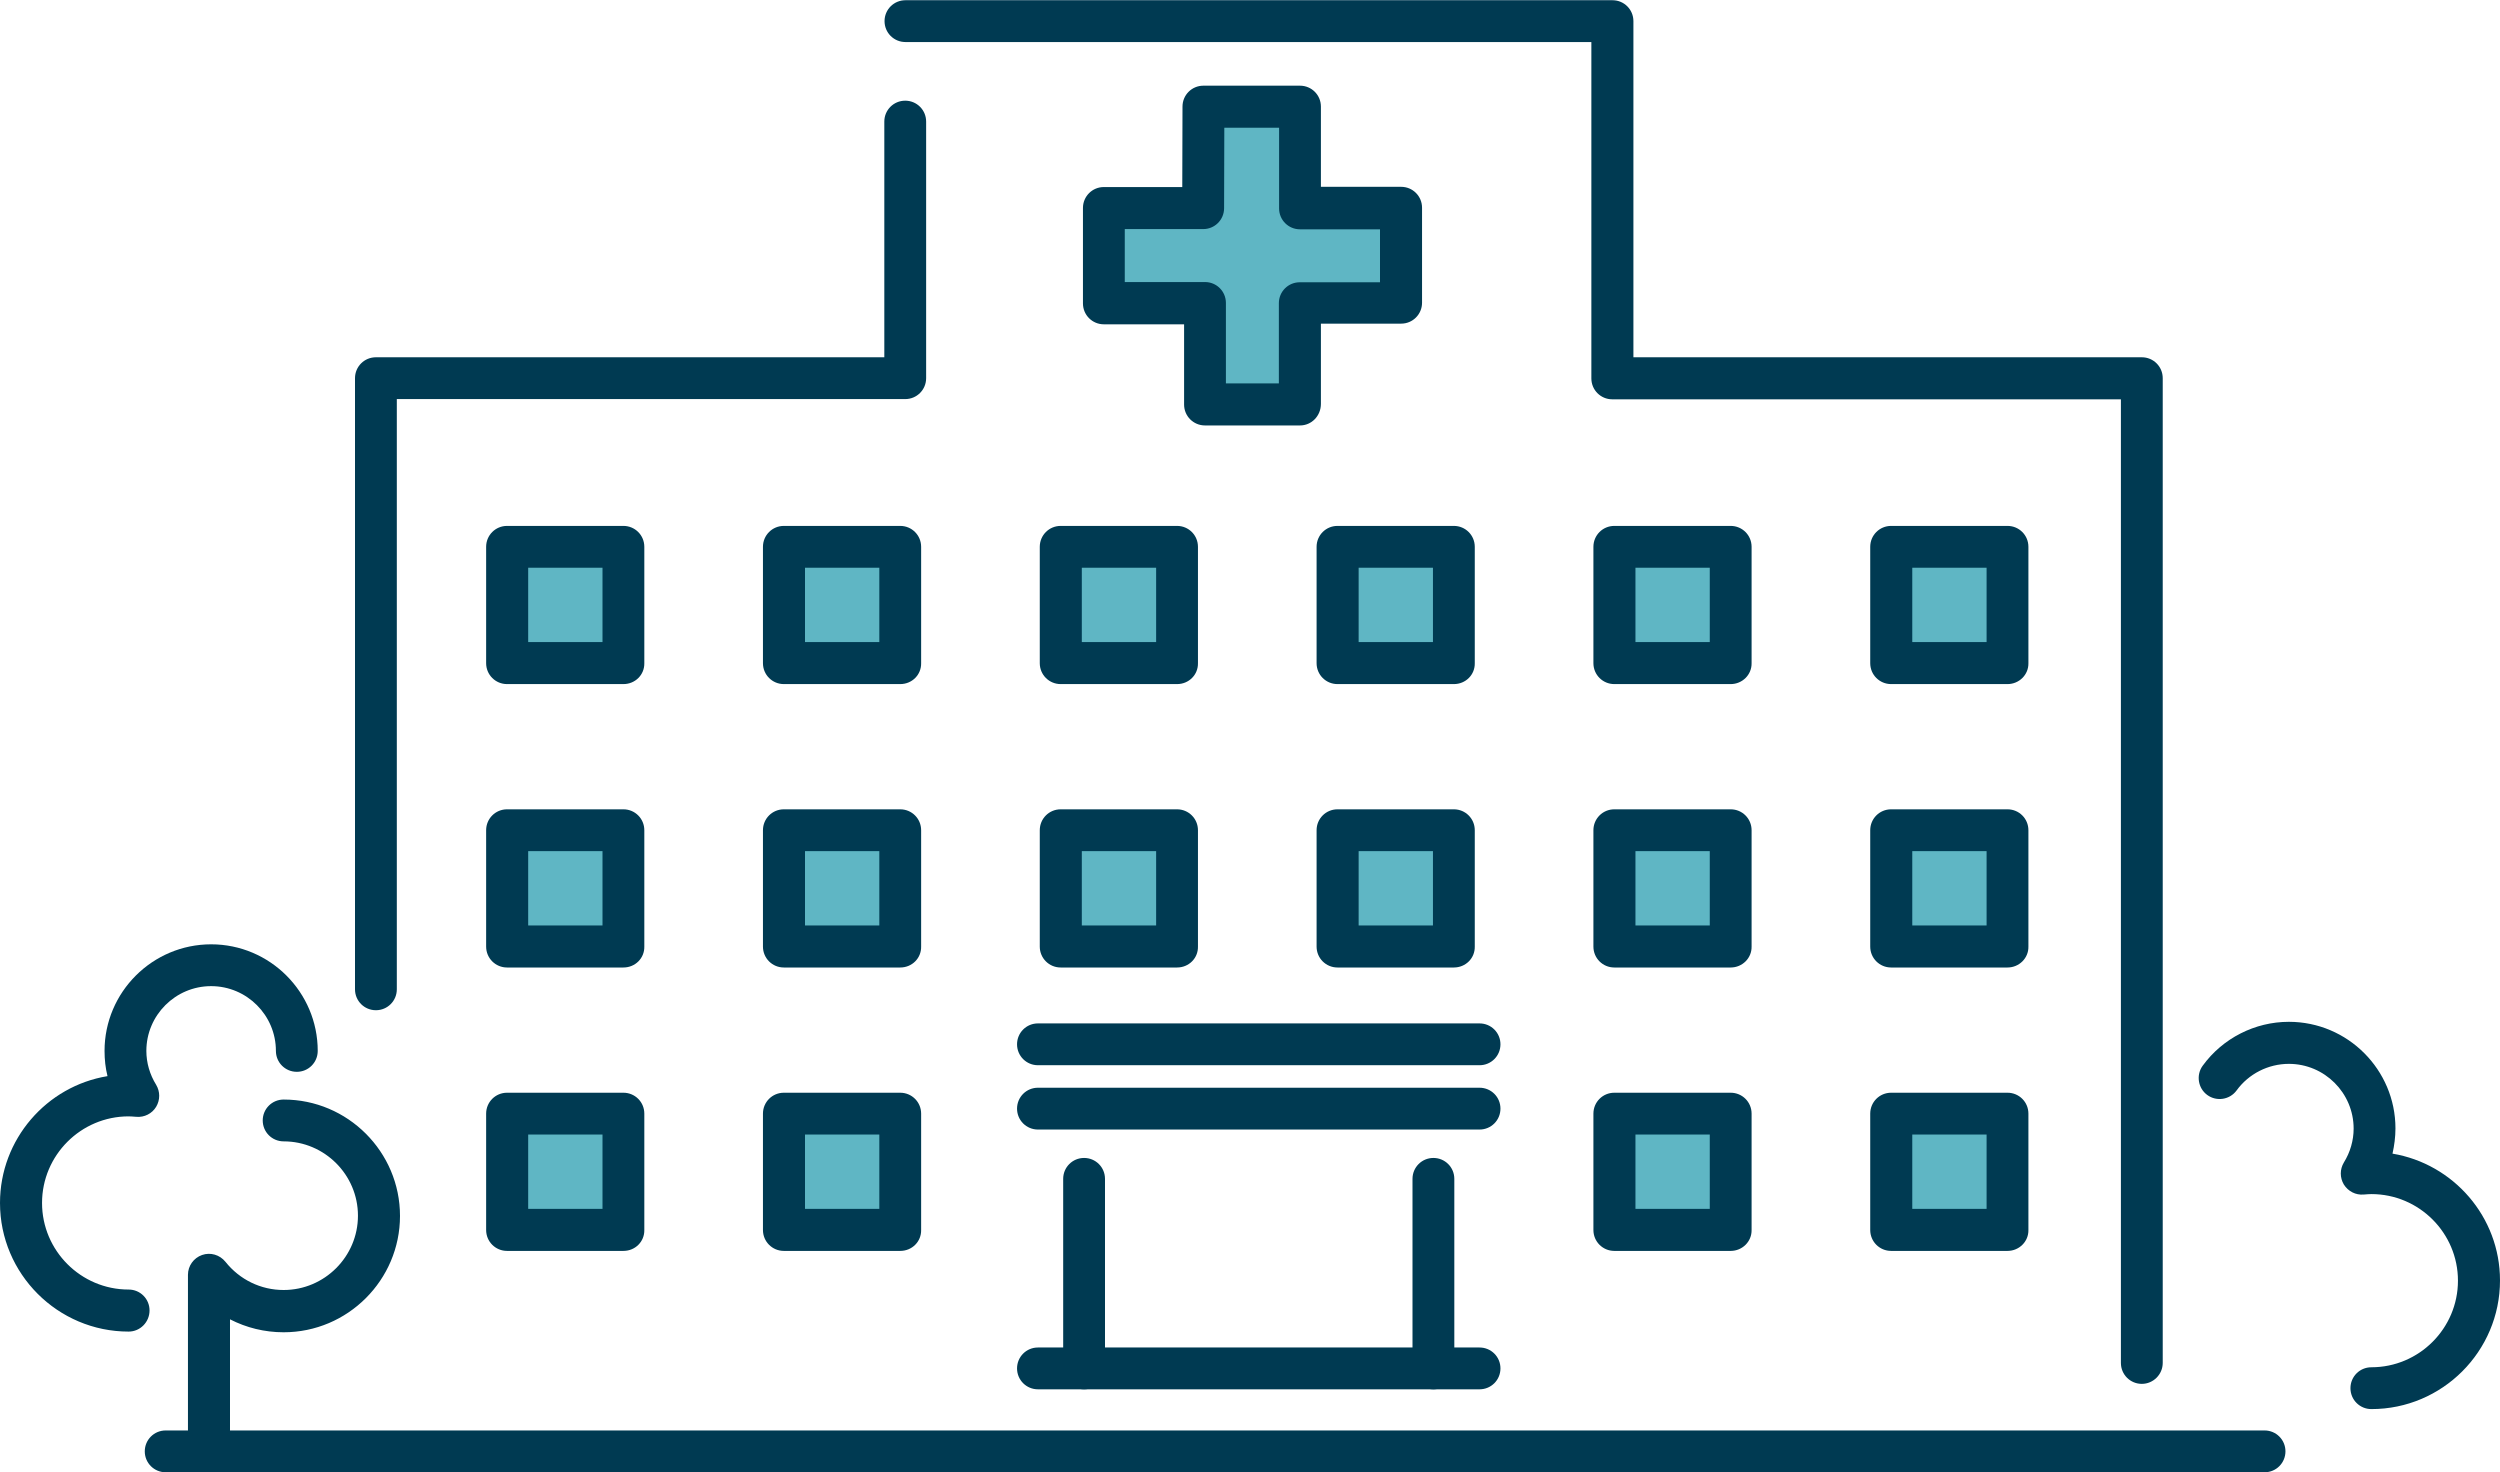 <?xml version="1.0" encoding="utf-8"?>
<!-- Generator: Adobe Illustrator 25.1.0, SVG Export Plug-In . SVG Version: 6.00 Build 0)  -->
<svg version="1.1" id="レイヤー_1" xmlns="http://www.w3.org/2000/svg" xmlns:xlink="http://www.w3.org/1999/xlink" x="0px"
	 y="0px" viewBox="0 0 1100 647.8" style="enable-background:new 0 0 1100 647.8;" xml:space="preserve">
<style type="text/css">
	.st0{fill:#5FB6C4;}
	.st1{fill:#003A52;}
</style>
<polygon class="st0" points="529.5,46.9 572,46.9 572,91.5 616.5,91.5 616.5,133.3 572,133.3 572,177.9 530.1,177.9 530.1,133.3 
	485.6,133.3 485.6,91.5 529.3,91.5 "/>
<path class="st1" d="M996.4,647.8H72.9c-5.1,0-9.2-4.1-9.2-9.2s4.1-9.2,9.2-9.2h923.5c5.1,0,9.2,4.1,9.2,9.2
	S1001.5,647.8,996.4,647.8z"/>
<path class="st1" d="M165.4,444.5c-5.1,0-9.2-4.1-9.2-9.2V166.4c0-5.1,4.1-9.2,9.2-9.2h223.7V53.5c0-5.1,4.1-9.2,9.2-9.2
	s9.2,4.1,9.2,9.2v112.9c0,5.1-4.1,9.2-9.2,9.2H174.6v259.7C174.6,440.4,170.5,444.5,165.4,444.5z"/>
<path class="st1" d="M942.4,608.9c-5.1,0-9.2-4.1-9.2-9.2v-424H709.4c-5.1,0-9.2-4.1-9.2-9.2V18.5H398.4c-5.1,0-9.2-4.1-9.2-9.2
	s4.1-9.2,9.2-9.2h311.1c5.1,0,9.2,4.1,9.2,9.2v147.9h223.7c5.1,0,9.2,4.1,9.2,9.2v433.3C951.6,604.7,947.5,608.9,942.4,608.9z"/>
<path class="st1" d="M572,187.2h-41.8c-5.1,0-9.2-4.1-9.2-9.2v-35.3h-35.3c-5.1,0-9.2-4.1-9.2-9.2V91.5c0-5.1,4.1-9.2,9.2-9.2h34.5
	l0.1-35.4c0-5.1,4.1-9.2,9.2-9.2H572c5.1,0,9.2,4.1,9.2,9.2v35.3h35.3c5.1,0,9.2,4.1,9.2,9.2v41.8c0,5.1-4.1,9.2-9.2,9.2h-35.3v35.3
	C581.2,183,577.1,187.2,572,187.2z M539.4,168.7h23.3v-35.3c0-5.1,4.1-9.2,9.2-9.2h35.3v-23.3H572c-5.1,0-9.2-4.1-9.2-9.2V56.2
	h-24.1l-0.1,35.4c0,5.1-4.1,9.2-9.2,9.2h-34.5v23.3h35.3c5.1,0,9.2,4.1,9.2,9.2V168.7z"/>
<path class="st1" d="M651,497H456.7c-5.1,0-9.2-4.1-9.2-9.2s4.1-9.2,9.2-9.2H651c5.1,0,9.2,4.1,9.2,9.2S656.1,497,651,497z"/>
<path class="st1" d="M651,468.7H456.7c-5.1,0-9.2-4.1-9.2-9.2s4.1-9.2,9.2-9.2H651c5.1,0,9.2,4.1,9.2,9.2S656.1,468.7,651,468.7z"/>
<path class="st1" d="M477,611.3c-5.1,0-9.2-4.1-9.2-9.2v-83.4c0-5.1,4.1-9.2,9.2-9.2s9.2,4.1,9.2,9.2V602
	C486.3,607.2,482.1,611.3,477,611.3z"/>
<path class="st1" d="M630.7,611.3c-5.1,0-9.2-4.1-9.2-9.2v-83.4c0-5.1,4.1-9.2,9.2-9.2s9.2,4.1,9.2,9.2V602
	C640,607.2,635.8,611.3,630.7,611.3z"/>
<path class="st1" d="M651,611.3H456.7c-5.1,0-9.2-4.1-9.2-9.2s4.1-9.2,9.2-9.2H651c5.1,0,9.2,4.1,9.2,9.2S656.1,611.3,651,611.3z"/>
<g>
	<rect x="223.1" y="240.5" class="st0" width="51.2" height="51.2"/>
	<path class="st1" d="M274.3,301h-51.2c-5.1,0-9.2-4.1-9.2-9.2v-51.2c0-5.1,4.1-9.2,9.2-9.2h51.2c5.1,0,9.2,4.1,9.2,9.2v51.2
		C283.6,296.9,279.5,301,274.3,301z M232.4,282.5h32.7v-32.7h-32.7V282.5z"/>
</g>
<g>
	<rect x="344.9" y="240.5" class="st0" width="51.2" height="51.2"/>
	<path class="st1" d="M396.1,301h-51.2c-5.1,0-9.2-4.1-9.2-9.2v-51.2c0-5.1,4.1-9.2,9.2-9.2h51.2c5.1,0,9.2,4.1,9.2,9.2v51.2
		C405.4,296.9,401.3,301,396.1,301z M354.2,282.5h32.7v-32.7h-32.7V282.5z"/>
</g>
<g>
	<rect x="466.7" y="240.5" class="st0" width="51.2" height="51.2"/>
	<path class="st1" d="M517.9,301h-51.2c-5.1,0-9.2-4.1-9.2-9.2v-51.2c0-5.1,4.1-9.2,9.2-9.2h51.2c5.1,0,9.2,4.1,9.2,9.2v51.2
		C527.2,296.9,523.1,301,517.9,301z M476,282.5h32.7v-32.7H476V282.5z"/>
</g>
<g>
	<rect x="710.3" y="240.5" class="st0" width="51.2" height="51.2"/>
	<path class="st1" d="M761.5,301h-51.2c-5.1,0-9.2-4.1-9.2-9.2v-51.2c0-5.1,4.1-9.2,9.2-9.2h51.2c5.1,0,9.2,4.1,9.2,9.2v51.2
		C770.8,296.9,766.6,301,761.5,301z M719.6,282.5h32.7v-32.7h-32.7V282.5z"/>
</g>
<g>
	<rect x="832.1" y="240.5" class="st0" width="51.2" height="51.2"/>
	<path class="st1" d="M883.3,301h-51.2c-5.1,0-9.2-4.1-9.2-9.2v-51.2c0-5.1,4.1-9.2,9.2-9.2h51.2c5.1,0,9.2,4.1,9.2,9.2v51.2
		C892.6,296.9,888.4,301,883.3,301z M841.4,282.5h32.7v-32.7h-32.7V282.5z"/>
</g>
<g>
	<rect x="588.5" y="240.5" class="st0" width="51.2" height="51.2"/>
	<path class="st1" d="M639.7,301h-51.2c-5.1,0-9.2-4.1-9.2-9.2v-51.2c0-5.1,4.1-9.2,9.2-9.2h51.2c5.1,0,9.2,4.1,9.2,9.2v51.2
		C649,296.9,644.9,301,639.7,301z M597.8,282.5h32.7v-32.7h-32.7V282.5z"/>
</g>
<g>
	<rect x="223.1" y="365.2" class="st0" width="51.2" height="51.2"/>
	<path class="st1" d="M274.3,425.7h-51.2c-5.1,0-9.2-4.1-9.2-9.2v-51.2c0-5.1,4.1-9.2,9.2-9.2h51.2c5.1,0,9.2,4.1,9.2,9.2v51.2
		C283.6,421.6,279.5,425.7,274.3,425.7z M232.4,407.2h32.7v-32.7h-32.7V407.2z"/>
</g>
<g>
	<rect x="344.9" y="365.2" class="st0" width="51.2" height="51.2"/>
	<path class="st1" d="M396.1,425.7h-51.2c-5.1,0-9.2-4.1-9.2-9.2v-51.2c0-5.1,4.1-9.2,9.2-9.2h51.2c5.1,0,9.2,4.1,9.2,9.2v51.2
		C405.4,421.6,401.3,425.7,396.1,425.7z M354.2,407.2h32.7v-32.7h-32.7V407.2z"/>
</g>
<g>
	<rect x="466.7" y="365.2" class="st0" width="51.2" height="51.2"/>
	<path class="st1" d="M517.9,425.7h-51.2c-5.1,0-9.2-4.1-9.2-9.2v-51.2c0-5.1,4.1-9.2,9.2-9.2h51.2c5.1,0,9.2,4.1,9.2,9.2v51.2
		C527.2,421.6,523.1,425.7,517.9,425.7z M476,407.2h32.7v-32.7H476V407.2z"/>
</g>
<g>
	<rect x="710.3" y="365.2" class="st0" width="51.2" height="51.2"/>
	<path class="st1" d="M761.5,425.7h-51.2c-5.1,0-9.2-4.1-9.2-9.2v-51.2c0-5.1,4.1-9.2,9.2-9.2h51.2c5.1,0,9.2,4.1,9.2,9.2v51.2
		C770.8,421.6,766.6,425.7,761.5,425.7z M719.6,407.2h32.7v-32.7h-32.7V407.2z"/>
</g>
<g>
	<rect x="832.1" y="365.2" class="st0" width="51.2" height="51.2"/>
	<path class="st1" d="M883.3,425.7h-51.2c-5.1,0-9.2-4.1-9.2-9.2v-51.2c0-5.1,4.1-9.2,9.2-9.2h51.2c5.1,0,9.2,4.1,9.2,9.2v51.2
		C892.6,421.6,888.4,425.7,883.3,425.7z M841.4,407.2h32.7v-32.7h-32.7V407.2z"/>
</g>
<g>
	<rect x="588.5" y="365.2" class="st0" width="51.2" height="51.2"/>
	<path class="st1" d="M639.7,425.7h-51.2c-5.1,0-9.2-4.1-9.2-9.2v-51.2c0-5.1,4.1-9.2,9.2-9.2h51.2c5.1,0,9.2,4.1,9.2,9.2v51.2
		C649,421.6,644.9,425.7,639.7,425.7z M597.8,407.2h32.7v-32.7h-32.7V407.2z"/>
</g>
<g>
	<rect x="223.1" y="489.9" class="st0" width="51.2" height="51.2"/>
	<path class="st1" d="M274.3,550.4h-51.2c-5.1,0-9.2-4.1-9.2-9.2v-51.2c0-5.1,4.1-9.2,9.2-9.2h51.2c5.1,0,9.2,4.1,9.2,9.2v51.2
		C283.6,546.3,279.5,550.4,274.3,550.4z M232.4,531.9h32.7v-32.7h-32.7V531.9z"/>
</g>
<g>
	<rect x="344.9" y="489.9" class="st0" width="51.2" height="51.2"/>
	<path class="st1" d="M396.1,550.4h-51.2c-5.1,0-9.2-4.1-9.2-9.2v-51.2c0-5.1,4.1-9.2,9.2-9.2h51.2c5.1,0,9.2,4.1,9.2,9.2v51.2
		C405.4,546.3,401.3,550.4,396.1,550.4z M354.2,531.9h32.7v-32.7h-32.7V531.9z"/>
</g>
<g>
	<rect x="710.3" y="489.9" class="st0" width="51.2" height="51.2"/>
	<path class="st1" d="M761.5,550.4h-51.2c-5.1,0-9.2-4.1-9.2-9.2v-51.2c0-5.1,4.1-9.2,9.2-9.2h51.2c5.1,0,9.2,4.1,9.2,9.2v51.2
		C770.8,546.3,766.6,550.4,761.5,550.4z M719.6,531.9h32.7v-32.7h-32.7V531.9z"/>
</g>
<g>
	<rect x="832.1" y="489.9" class="st0" width="51.2" height="51.2"/>
	<path class="st1" d="M883.3,550.4h-51.2c-5.1,0-9.2-4.1-9.2-9.2v-51.2c0-5.1,4.1-9.2,9.2-9.2h51.2c5.1,0,9.2,4.1,9.2,9.2v51.2
		C892.6,546.3,888.4,550.4,883.3,550.4z M841.4,531.9h32.7v-32.7h-32.7V531.9z"/>
</g>
<path class="st1" d="M91.9,638.4c-5.1,0-9.2-4.1-9.2-9.2v-68.3c0-3.9,2.5-7.4,6.2-8.7c3.7-1.3,7.8-0.1,10.3,3
	c6.3,7.9,15.6,12.4,25.6,12.4c18,0,32.7-14.7,32.7-32.7c0-18-14.7-32.7-32.7-32.7c-5.1,0-9.2-4.1-9.2-9.2s4.1-9.2,9.2-9.2
	c28.2,0,51.2,23,51.2,51.2c0,28.2-23,51.2-51.2,51.2c-8.4,0-16.4-2-23.6-5.7v48.9C101.2,634.2,97,638.4,91.9,638.4z M56.6,585.9
	C25.4,585.9,0,560.5,0,529.3c0-28,20.5-51.4,47.3-55.8c-0.9-3.6-1.3-7.3-1.3-11.1c0-25.9,21.1-46.9,46.9-46.9
	c25.9,0,46.9,21.1,46.9,46.9c0,5.1-4.1,9.2-9.2,9.2s-9.2-4.1-9.2-9.2c0-15.7-12.8-28.5-28.5-28.5c-15.7,0-28.5,12.8-28.5,28.5
	c0,5.2,1.5,10.4,4.3,14.9c1.8,3,1.8,6.7,0,9.7c-1.8,3-5.2,4.7-8.7,4.4c-1.4-0.1-2.4-0.2-3.4-0.2c-21,0-38.1,17.1-38.1,38.1
	c0,21,17.1,38.1,38.1,38.1c5.1,0,9.2,4.1,9.2,9.2S61.7,585.9,56.6,585.9z"/>
<path class="st1" d="M1043.4,620c-5.1,0-9.2-4.1-9.2-9.2s4.1-9.2,9.2-9.2c21,0,38.1-17.1,38.1-38.1c0-21-17.1-38.1-38.1-38.1
	c-1,0-2,0.1-3.4,0.2c-3.5,0.3-6.8-1.4-8.7-4.4c-1.8-3-1.8-6.7,0-9.7c2.8-4.5,4.3-9.7,4.3-14.9c0-15.7-12.8-28.5-28.5-28.5
	c-9.1,0-17.7,4.4-23,11.7c-3,4.1-8.8,5-12.9,2c-4.1-3-5-8.8-2-12.9c8.8-12.1,23-19.3,37.9-19.3c25.9,0,46.9,21.1,46.9,46.9
	c0,3.8-0.5,7.5-1.3,11.1c26.8,4.5,47.3,27.8,47.3,55.8C1100,594.6,1074.6,620,1043.4,620z"/>
</svg>
